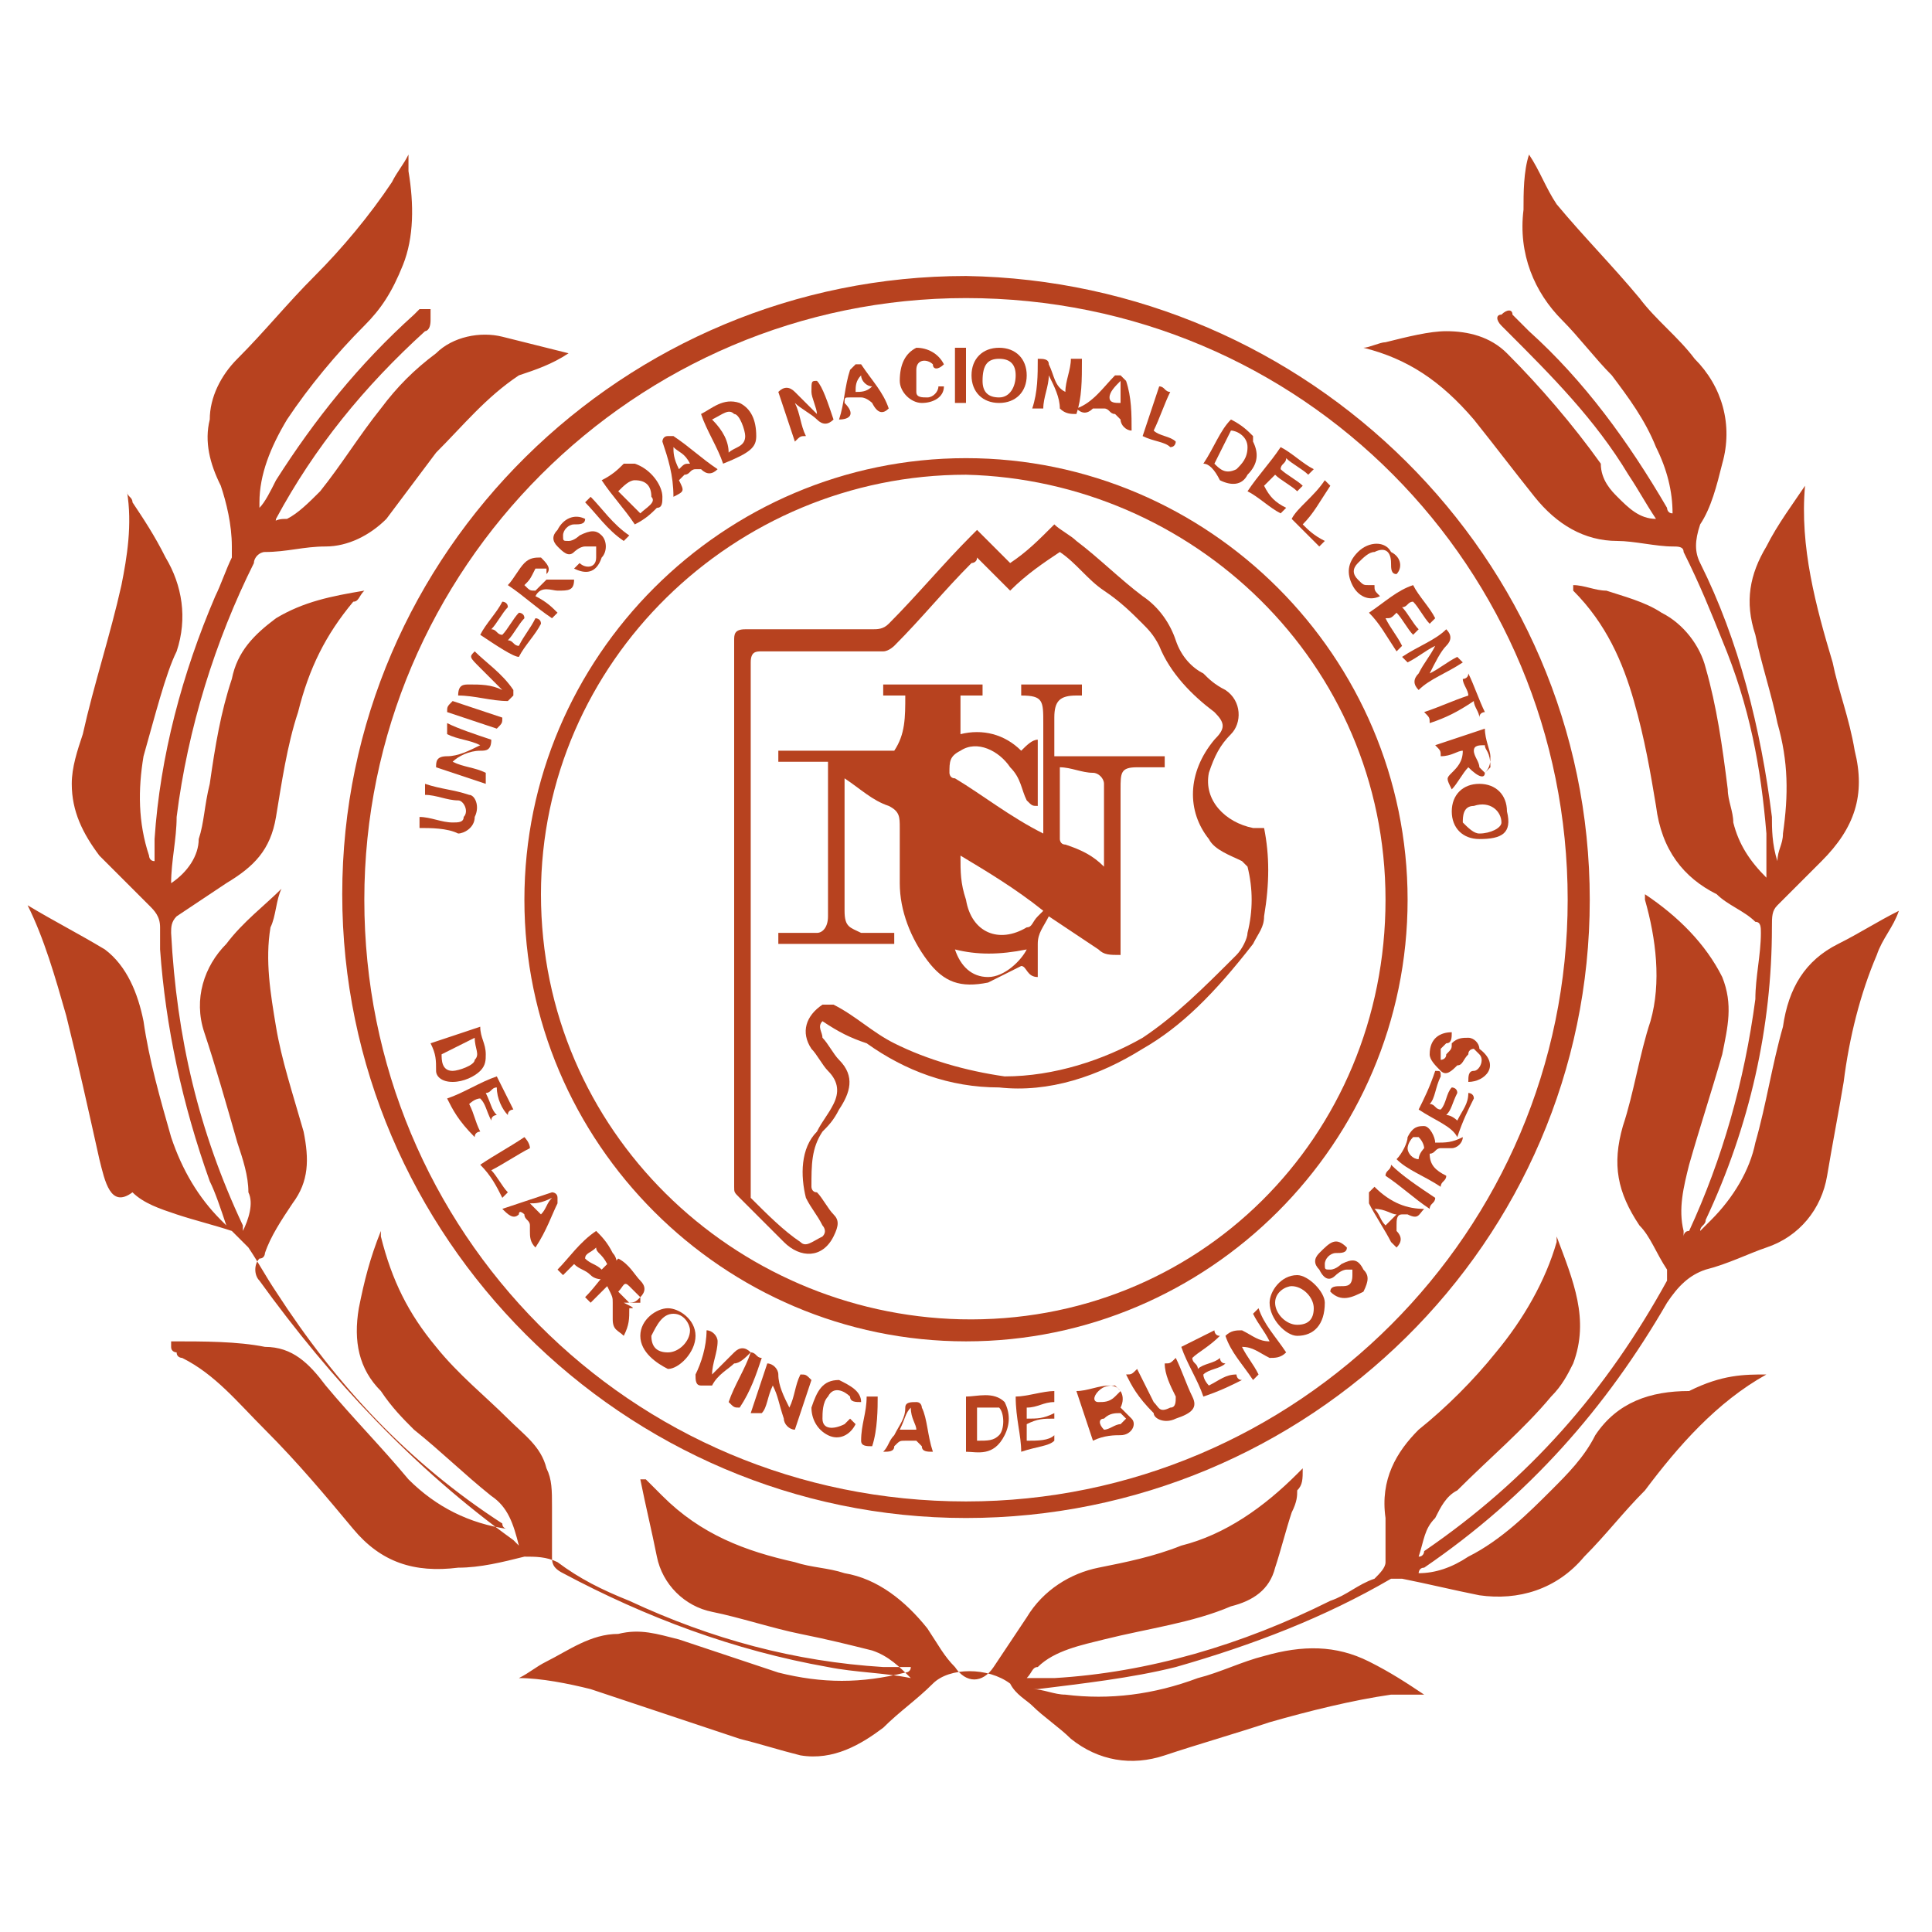 <?xml version="1.0" encoding="utf-8"?>
<!-- Generator: Adobe Illustrator 24.1.1, SVG Export Plug-In . SVG Version: 6.00 Build 0)  -->
<svg version="1.1" id="Capa_1" xmlns="http://www.w3.org/2000/svg" xmlns:xlink="http://www.w3.org/1999/xlink" x="0px" y="0px"
	 viewBox="0 0 35 35" style="enable-background:new 0 0 35 35;" xml:space="preserve">
<style type="text/css">
	.st0{fill:#B7421F;}
</style>
<g>
	<g>
		<path class="st0" d="M32,24.9c-0.9,0.5-1.6,1.3-2.2,2.1c-0.4,0.4-0.7,0.8-1.1,1.2c-0.5,0.6-1.2,0.8-1.9,0.7
			c-0.5-0.1-0.9-0.2-1.4-0.3c-0.1,0-0.2,0-0.2,0c-1.2,0.7-2.5,1.2-3.9,1.6c-0.8,0.2-1.7,0.3-2.5,0.4c0,0-0.1,0-0.1,0c0,0,0,0,0,0
			c0.2,0,0.4,0.1,0.6,0.1c0.8,0.1,1.6,0,2.4-0.3c0.4-0.1,0.8-0.3,1.2-0.4c0.7-0.2,1.3-0.2,1.9,0.1c0.4,0.2,0.7,0.4,1,0.6
			c-0.2,0-0.4,0-0.6,0c-0.7,0.1-1.5,0.3-2.2,0.5c-0.6,0.2-1.3,0.4-1.9,0.6c-0.6,0.2-1.2,0.1-1.7-0.3c-0.2-0.2-0.5-0.4-0.7-0.6
			c-0.1-0.1-0.3-0.2-0.4-0.4c-0.4-0.3-1.1-0.3-1.4,0c-0.3,0.3-0.6,0.5-0.9,0.8c-0.4,0.3-0.9,0.6-1.5,0.5c-0.4-0.1-0.7-0.2-1.1-0.3
			c-0.9-0.3-1.8-0.6-2.7-0.9c-0.4-0.1-0.9-0.2-1.3-0.2c0.2-0.1,0.3-0.2,0.5-0.3c0.4-0.2,0.8-0.5,1.3-0.5c0.4-0.1,0.7,0,1.1,0.1
			c0.6,0.2,1.2,0.4,1.8,0.6c0.8,0.2,1.5,0.2,2.3,0c0,0,0.1,0,0.1-0.1c-0.2,0-0.3,0-0.5,0c-1.6-0.1-3.1-0.5-4.6-1.2
			c-0.5-0.2-0.9-0.4-1.3-0.7c-0.2-0.1-0.4-0.1-0.6-0.1c-0.4,0.1-0.8,0.2-1.2,0.2c-0.8,0.1-1.4-0.1-1.9-0.7c-0.5-0.6-1-1.2-1.6-1.8
			c-0.5-0.5-0.9-1-1.5-1.3c0,0-0.1,0-0.1-0.1c0,0-0.1,0-0.1-0.1c0,0,0,0,0-0.1c0.6,0,1.2,0,1.7,0.1c0.5,0,0.8,0.3,1.1,0.7
			c0.5,0.6,1,1.1,1.5,1.7c0.5,0.5,1.1,0.8,1.8,0.9c0,0-0.1,0-0.1-0.1c-1.7-1.1-3-2.5-4.1-4.2c-0.2-0.3-0.3-0.5-0.5-0.8
			c-0.1-0.1-0.2-0.2-0.3-0.3c-0.3-0.1-0.7-0.2-1-0.3c-0.3-0.1-0.6-0.2-0.8-0.4C2,21.9,1.9,21.4,1.8,21c-0.2-0.9-0.4-1.8-0.6-2.6
			c-0.2-0.7-0.4-1.4-0.7-2c0,0,0,0,0,0c0.5,0.3,0.9,0.5,1.4,0.8c0.4,0.3,0.6,0.8,0.7,1.3c0.1,0.7,0.3,1.4,0.5,2.1
			c0.2,0.6,0.5,1.1,0.9,1.5c0,0,0,0,0.1,0.1c-0.1-0.3-0.2-0.6-0.3-0.8c-0.5-1.4-0.8-2.8-0.9-4.2c0-0.1,0-0.3,0-0.4
			c0-0.2-0.1-0.3-0.2-0.4c-0.3-0.3-0.6-0.6-0.9-0.9c-0.3-0.4-0.5-0.8-0.5-1.3c0-0.3,0.1-0.6,0.2-0.9c0.2-0.9,0.5-1.8,0.7-2.7
			c0.1-0.5,0.2-1.1,0.1-1.7c0,0.1,0.1,0.1,0.1,0.2c0.2,0.3,0.4,0.6,0.6,1c0.3,0.5,0.4,1.1,0.2,1.7C3,12.2,2.8,13,2.6,13.7
			c-0.1,0.6-0.1,1.2,0.1,1.8c0,0,0,0.1,0.1,0.1c0-0.1,0-0.3,0-0.4c0.1-1.5,0.5-3,1.1-4.4c0.1-0.2,0.2-0.5,0.3-0.7c0-0.1,0-0.2,0-0.2
			C4.2,9.5,4.1,9.1,4,8.8C3.8,8.4,3.7,8,3.8,7.6c0-0.4,0.2-0.8,0.5-1.1C4.8,6,5.2,5.5,5.7,5c0.5-0.5,1-1.1,1.4-1.7
			c0.1-0.2,0.2-0.3,0.3-0.5c0,0.1,0,0.2,0,0.3c0.1,0.6,0.1,1.2-0.1,1.7C7.1,5.3,6.9,5.6,6.6,5.9c-0.5,0.5-1,1.1-1.4,1.7
			C4.9,8.1,4.7,8.6,4.7,9.1c0,0,0,0.1,0,0.1C4.8,9.1,4.9,8.9,5,8.7c0.7-1.1,1.5-2.1,2.5-3c0,0,0.1-0.1,0.1-0.1c0.1,0,0.2,0,0.2,0
			c0,0,0,0.1,0,0.2C7.8,6,7.7,6,7.7,6C6.6,7,5.7,8.1,5,9.4c0,0,0,0.1-0.1,0.1c0.1-0.1,0.2-0.1,0.3-0.1c0.2-0.1,0.4-0.3,0.6-0.5
			c0.4-0.5,0.7-1,1.1-1.5c0.3-0.4,0.6-0.7,1-1c0.3-0.3,0.8-0.4,1.2-0.3c0.4,0.1,0.8,0.2,1.2,0.3c0,0,0,0,0,0C10,6.6,9.7,6.7,9.4,6.8
			C8.8,7.2,8.4,7.7,7.9,8.2C7.6,8.6,7.3,9,7,9.4C6.7,9.7,6.3,9.9,5.9,9.9C5.5,9.9,5.2,10,4.8,10c-0.1,0-0.2,0.1-0.2,0.2
			c-0.7,1.4-1.2,3-1.4,4.6c0,0.4-0.1,0.8-0.1,1.2c0.3-0.2,0.5-0.5,0.5-0.8c0.1-0.3,0.1-0.6,0.2-1c0.1-0.7,0.2-1.3,0.4-1.9
			c0.1-0.5,0.4-0.8,0.8-1.1c0.5-0.3,1-0.4,1.6-0.5c-0.1,0.1-0.1,0.2-0.2,0.2c-0.5,0.6-0.8,1.2-1,2c-0.2,0.6-0.3,1.3-0.4,1.9
			c-0.1,0.6-0.4,0.9-0.9,1.2c-0.3,0.2-0.6,0.4-0.9,0.6c-0.1,0.1-0.1,0.2-0.1,0.3c0.1,1.9,0.5,3.6,1.3,5.3c0,0,0,0.1,0,0.1
			c0,0,0,0,0,0c0.1-0.2,0.2-0.5,0.1-0.7c0-0.3-0.1-0.6-0.2-0.9c-0.2-0.7-0.4-1.4-0.6-2c-0.2-0.6,0-1.2,0.4-1.6c0.3-0.4,0.7-0.7,1-1
			c-0.1,0.2-0.1,0.5-0.2,0.7c-0.1,0.6,0,1.2,0.1,1.8c0.1,0.6,0.3,1.2,0.5,1.9c0.1,0.5,0.1,0.9-0.2,1.3c-0.2,0.3-0.4,0.6-0.5,0.9
			c0,0,0,0.1-0.1,0.1c-0.1,0.1-0.1,0.3,0,0.4C6,25,7.5,26.6,9.3,27.9c0,0,0,0,0.1,0.1c-0.1-0.4-0.2-0.7-0.5-0.9
			c-0.5-0.4-0.9-0.8-1.4-1.2c-0.2-0.2-0.4-0.4-0.6-0.7c-0.4-0.4-0.5-0.9-0.4-1.5c0.1-0.5,0.2-0.9,0.4-1.4c0,0,0,0.1,0,0.1
			c0.2,0.8,0.5,1.4,1,2c0.4,0.5,0.9,0.9,1.3,1.3c0.3,0.3,0.6,0.5,0.7,0.9C10,26.8,10,27,10,27.3c0,0.3,0,0.6,0,0.9
			c0,0.1,0,0.2,0.2,0.3c1.5,0.8,3.1,1.4,4.8,1.7c0.5,0.1,1,0.1,1.5,0.2c-0.2-0.2-0.4-0.4-0.7-0.5c-0.4-0.1-0.8-0.2-1.3-0.3
			c-0.5-0.1-1.1-0.3-1.6-0.4c-0.5-0.1-0.9-0.5-1-1c-0.1-0.5-0.2-0.9-0.3-1.4c0,0,0,0,0.1,0c0.1,0.1,0.2,0.2,0.3,0.3
			c0.7,0.7,1.5,1,2.4,1.2c0.3,0.1,0.6,0.1,0.9,0.2c0.6,0.1,1.1,0.5,1.5,1c0.2,0.3,0.3,0.5,0.5,0.7c0.2,0.3,0.5,0.3,0.7,0
			c0.2-0.3,0.4-0.6,0.6-0.9c0.3-0.5,0.8-0.8,1.3-0.9c0.5-0.1,1-0.2,1.5-0.4c0.8-0.2,1.5-0.7,2.1-1.3c0,0,0,0,0.1-0.1
			c0,0.2,0,0.3-0.1,0.4c0,0.1,0,0.2-0.1,0.4c-0.1,0.3-0.2,0.7-0.3,1c-0.1,0.4-0.4,0.6-0.8,0.7c-0.7,0.3-1.5,0.4-2.3,0.6
			c-0.4,0.1-0.9,0.2-1.2,0.5c-0.1,0-0.1,0.1-0.2,0.2c0.2,0,0.3,0,0.5,0c1.7-0.1,3.4-0.6,5-1.4c0.3-0.1,0.5-0.3,0.8-0.4
			c0.1-0.1,0.2-0.2,0.2-0.3c0-0.3,0-0.5,0-0.8c-0.1-0.7,0.2-1.2,0.6-1.6c0.5-0.4,1-0.9,1.4-1.4c0.5-0.6,0.9-1.3,1.1-2c0,0,0,0,0-0.1
			c0.3,0.8,0.6,1.5,0.3,2.3c-0.1,0.2-0.2,0.4-0.4,0.6c-0.5,0.6-1.1,1.1-1.7,1.7c-0.2,0.1-0.3,0.3-0.4,0.5c-0.2,0.2-0.2,0.4-0.3,0.7
			c0.1,0,0.1-0.1,0.1-0.1c1.9-1.3,3.3-2.9,4.4-4.9c0-0.1,0-0.2,0-0.2c-0.2-0.3-0.3-0.6-0.5-0.8c-0.4-0.6-0.5-1.1-0.3-1.8
			c0.2-0.6,0.3-1.3,0.5-1.9c0.2-0.7,0.1-1.5-0.1-2.2c0,0,0,0,0-0.1c0.6,0.4,1.1,0.9,1.4,1.5c0.2,0.5,0.1,0.9,0,1.4
			c-0.2,0.7-0.4,1.3-0.6,2c-0.1,0.4-0.2,0.8-0.1,1.2c0,0,0,0.1,0,0.1c0,0,0,0,0,0c0,0,0-0.1,0.1-0.1c0.6-1.3,1-2.7,1.2-4.2
			c0-0.4,0.1-0.8,0.1-1.2c0-0.1,0-0.2-0.1-0.2c-0.2-0.2-0.5-0.3-0.7-0.5c-0.6-0.3-1-0.8-1.1-1.6c-0.1-0.6-0.2-1.2-0.4-1.9
			c-0.2-0.7-0.5-1.4-1.1-2c0,0,0,0,0-0.1c0.2,0,0.4,0.1,0.6,0.1c0.3,0.1,0.7,0.2,1,0.4c0.4,0.2,0.7,0.6,0.8,1
			c0.2,0.7,0.3,1.4,0.4,2.2c0,0.2,0.1,0.4,0.1,0.6c0.1,0.4,0.3,0.7,0.6,1c0-0.3,0-0.5,0-0.8c-0.1-1.2-0.3-2.3-0.8-3.5
			c-0.2-0.5-0.4-1-0.7-1.6c0-0.1-0.1-0.1-0.2-0.1c-0.3,0-0.7-0.1-1-0.1c-0.6,0-1.1-0.3-1.5-0.8c-0.4-0.5-0.7-0.9-1.1-1.4
			c-0.6-0.7-1.2-1.1-2-1.3c0.1,0,0.3-0.1,0.4-0.1c0.4-0.1,0.8-0.2,1.1-0.2c0.4,0,0.8,0.1,1.1,0.4c0.6,0.6,1.2,1.3,1.7,2
			C29,8.7,29.2,8.9,29.3,9c0.2,0.2,0.4,0.4,0.7,0.4c-0.2-0.3-0.3-0.5-0.5-0.8c-0.6-1-1.4-1.8-2.2-2.6c0,0-0.1-0.1-0.1-0.1
			c-0.1-0.1-0.1-0.2,0-0.2c0.1-0.1,0.2-0.1,0.2,0c0.1,0.1,0.2,0.2,0.3,0.3c1,0.9,1.8,2,2.5,3.2c0,0,0,0.1,0.1,0.1
			c0-0.4-0.1-0.8-0.3-1.2c-0.2-0.5-0.5-0.9-0.8-1.3c-0.3-0.3-0.6-0.7-0.9-1c-0.5-0.5-0.8-1.2-0.7-2c0-0.3,0-0.7,0.1-1
			c0.2,0.3,0.3,0.6,0.5,0.9c0.5,0.6,1,1.1,1.5,1.7c0.3,0.4,0.7,0.7,1,1.1c0.5,0.5,0.7,1.2,0.5,1.9c-0.1,0.4-0.2,0.8-0.4,1.1
			c-0.1,0.3-0.1,0.5,0,0.7c0.7,1.4,1.1,3,1.3,4.6c0,0.2,0,0.5,0.1,0.8c0-0.2,0.1-0.3,0.1-0.5c0.1-0.7,0.1-1.3-0.1-2
			c-0.1-0.5-0.3-1.1-0.4-1.6c-0.2-0.6-0.1-1.1,0.2-1.6c0.2-0.4,0.5-0.8,0.7-1.1c-0.1,1.1,0.2,2.2,0.5,3.2c0.1,0.5,0.3,1,0.4,1.6
			c0.2,0.8,0,1.4-0.6,2c-0.3,0.3-0.5,0.5-0.8,0.8c-0.1,0.1-0.1,0.2-0.1,0.4c0,1.8-0.4,3.6-1.2,5.3c0,0.1-0.1,0.1-0.1,0.2
			c0.1-0.1,0.1-0.1,0.2-0.2c0.4-0.4,0.7-0.9,0.8-1.4c0.2-0.7,0.3-1.4,0.5-2.1c0.1-0.7,0.4-1.2,1-1.5c0.4-0.2,0.7-0.4,1.1-0.6
			c-0.1,0.3-0.3,0.5-0.4,0.8c-0.3,0.7-0.5,1.5-0.6,2.3c-0.1,0.6-0.2,1.1-0.3,1.7c-0.1,0.6-0.5,1.1-1.1,1.3c-0.3,0.1-0.7,0.3-1.1,0.4
			c-0.3,0.1-0.5,0.3-0.7,0.6c-1.1,1.9-2.5,3.5-4.4,4.8c-0.1,0-0.1,0.1-0.1,0.1c0.3,0,0.6-0.1,0.9-0.3c0.6-0.3,1.1-0.8,1.5-1.2
			c0.3-0.3,0.6-0.6,0.8-1c0.4-0.6,1-0.8,1.7-0.8C31.2,24.9,31.6,24.9,32,24.9z"/>
		<path class="st0" d="M28.8,16.3c0,6.2-5.1,11.2-11.3,11.2c-6.2,0-11.3-5.1-11.3-11.3c0-6.2,5.1-11.2,11.3-11.2
			C23.7,5.1,28.8,10.1,28.8,16.3z M17.5,27.2c6,0,10.9-4.9,10.9-10.9c0-6-4.8-10.9-10.9-10.9c-6,0-10.9,4.9-10.9,10.9
			C6.6,22.3,11.4,27.2,17.5,27.2z"/>
		<path class="st0" d="M9.5,16.3c0-4.4,3.6-8,8-8c4.4,0,8,3.6,8,8c0,4.4-3.6,8-8,8C13.1,24.3,9.5,20.7,9.5,16.3z M25.1,16.3
			c0-4.3-3.5-7.6-7.6-7.7c-4.2,0-7.7,3.4-7.7,7.6c0,4.3,3.5,7.6,7.6,7.7C21.7,24,25.1,20.6,25.1,16.3z"/>
		<path class="st0" d="M19.8,26.1c-0.1-0.3-0.2-0.6-0.3-0.9c0.2,0,0.4-0.1,0.6-0.1c0.2,0,0.3,0.2,0.2,0.4c0.1,0.1,0.2,0.2,0.2,0.2
			c0.1,0.1,0,0.3-0.2,0.3C20.2,26,20,26,19.8,26.1z M20,25.9c0.1,0,0.2-0.1,0.3-0.1c0,0,0.1-0.1,0.1-0.1c0,0-0.1-0.1-0.1-0.1
			c-0.1,0-0.2,0-0.3,0.1C19.9,25.7,19.9,25.8,20,25.9z M19.9,25.4c0.1,0,0.2,0,0.3-0.1c0,0,0.1-0.1,0.1-0.1c0,0-0.1-0.1-0.1-0.1
			c-0.1,0-0.2,0-0.3,0.1C19.8,25.3,19.8,25.4,19.9,25.4z"/>
		<path class="st0" d="M26.6,13.9c-0.1,0.1-0.2,0.3-0.3,0.4c-0.1-0.2-0.1-0.2,0-0.3c0.1-0.1,0.2-0.2,0.2-0.4c0,0,0,0,0,0
			c-0.1,0-0.2,0.1-0.4,0.1c0-0.1,0-0.1-0.1-0.2c0.3-0.1,0.6-0.2,0.9-0.3c0,0.2,0.1,0.4,0.1,0.5c0,0.1,0,0.2-0.1,0.3
			C26.9,14.1,26.8,14.1,26.6,13.9C26.7,14,26.6,13.9,26.6,13.9z M26.9,13.5c-0.1,0-0.2,0-0.2,0.1c0,0.1,0.1,0.2,0.1,0.3
			c0,0,0.1,0.1,0.1,0.1c0,0,0.1-0.1,0.1-0.1C27,13.6,26.9,13.6,26.9,13.5z"/>
		<path class="st0" d="M26.2,21.3c0,0.1-0.1,0.1-0.1,0.2c-0.3-0.2-0.6-0.3-0.8-0.5c0.1-0.1,0.2-0.3,0.2-0.4c0.1-0.2,0.2-0.2,0.3-0.2
			c0.1,0,0.2,0.2,0.2,0.3c0.2,0,0.3,0,0.5-0.1c0,0.1-0.1,0.2-0.2,0.2c-0.1,0-0.1,0-0.2,0c-0.1,0-0.1,0.1-0.2,0.1c0,0,0,0,0,0
			C25.9,21.1,26,21.2,26.2,21.3z M25.7,21c0-0.1,0.1-0.2,0.1-0.2c0,0,0-0.1-0.1-0.2c0,0-0.1,0-0.1,0c-0.1,0.1-0.1,0.2-0.1,0.2
			C25.5,20.9,25.6,21,25.7,21z"/>
		<path class="st0" d="M11.4,23.7c0,0.2,0,0.3-0.1,0.5c-0.1-0.1-0.2-0.1-0.2-0.3c0-0.1,0-0.2,0-0.3c0-0.1,0-0.1-0.1-0.3
			c-0.1,0.1-0.2,0.2-0.3,0.3c0,0-0.1-0.1-0.1-0.1c0.2-0.2,0.4-0.5,0.6-0.7c0.2,0.1,0.3,0.3,0.4,0.4c0.1,0.1,0.1,0.2,0,0.3
			c-0.1,0.1-0.1,0.1-0.3,0.1C11.5,23.7,11.5,23.7,11.4,23.7z M11.2,23.4c0.1,0.1,0.1,0.1,0.2,0.2c0,0,0.1,0,0.2,0c0,0,0-0.1,0-0.1
			c-0.1-0.1-0.1-0.1-0.2-0.2C11.3,23.2,11.3,23.3,11.2,23.4z"/>
		<path class="st0" d="M14,25.1c-0.1,0.2-0.1,0.4-0.2,0.5c-0.1,0-0.1,0-0.2,0c0.1-0.3,0.2-0.6,0.3-0.9c0.1,0,0.2,0.1,0.2,0.2
			c0,0.2,0.1,0.4,0.2,0.6c0.1-0.2,0.1-0.4,0.2-0.6c0.1,0,0.1,0,0.2,0.1c-0.1,0.3-0.2,0.6-0.3,0.9c-0.1,0-0.2-0.1-0.2-0.2
			C14.1,25.4,14.1,25.3,14,25.1C14,25.1,14,25.1,14,25.1z"/>
		<path class="st0" d="M23.3,24.5c-0.1,0.1-0.2,0.1-0.3,0.1c-0.2-0.1-0.3-0.2-0.5-0.2c0.1,0.2,0.2,0.3,0.3,0.5c0,0-0.1,0.1-0.1,0.1
			c-0.2-0.3-0.4-0.5-0.5-0.8c0.1-0.1,0.2-0.1,0.3-0.1c0.2,0.1,0.3,0.2,0.5,0.2c-0.1-0.2-0.2-0.3-0.3-0.5c0,0,0.1-0.1,0.1-0.1
			C22.9,24,23.1,24.2,23.3,24.5z"/>
		<path class="st0" d="M15.1,7.6c-0.1,0.1-0.2,0.1-0.3,0c-0.1-0.1-0.3-0.2-0.4-0.3c0.1,0.2,0.1,0.4,0.2,0.6c-0.1,0-0.1,0-0.2,0.1
			c-0.1-0.3-0.2-0.6-0.3-0.9c0.1-0.1,0.2-0.1,0.3,0c0.1,0.1,0.3,0.3,0.4,0.4c0,0,0,0,0,0c0-0.1-0.1-0.3-0.1-0.4c0-0.2,0-0.2,0.1-0.2
			C14.9,7,15,7.3,15.1,7.6z"/>
		<path class="st0" d="M25.9,12.2c0.2-0.1,0.3-0.2,0.5-0.3c0,0,0.1,0.1,0.1,0.1c-0.3,0.2-0.6,0.3-0.8,0.5c-0.1-0.1-0.1-0.2,0-0.3
			c0.1-0.2,0.2-0.3,0.3-0.5c-0.2,0.1-0.3,0.2-0.5,0.3c0,0-0.1-0.1-0.1-0.1c0.3-0.2,0.6-0.3,0.8-0.5c0.1,0.1,0.1,0.2,0,0.3
			C26.1,11.8,26,12,25.9,12.2C25.9,12.1,25.9,12.2,25.9,12.2z"/>
		<path class="st0" d="M10.1,11.1c0,0-0.1,0.1-0.1,0.1c-0.3-0.2-0.5-0.4-0.8-0.6c0.1-0.1,0.2-0.3,0.3-0.4c0.1-0.1,0.2-0.1,0.3-0.1
			c0.1,0.1,0.2,0.2,0.1,0.3c0,0,0,0,0,0.1c0.2,0,0.3,0,0.5,0c0,0.2-0.1,0.2-0.3,0.2c-0.1,0-0.3-0.1-0.4,0.1
			C9.9,10.9,10,11,10.1,11.1z M9.5,10.6c0.1,0.1,0.1,0.1,0.2,0.1c0.1-0.1,0.1-0.1,0.2-0.2c0,0,0-0.1,0-0.2c-0.1,0-0.1,0-0.2,0
			C9.6,10.5,9.6,10.5,9.5,10.6z"/>
		<path class="st0" d="M19.5,7.5c-0.1,0-0.2,0-0.3-0.1C19.2,7.2,19.1,7,19,6.8c0,0.2-0.1,0.4-0.1,0.6c-0.1,0-0.1,0-0.2,0
			c0.1-0.3,0.1-0.6,0.1-0.9c0.1,0,0.2,0,0.2,0.1c0.1,0.2,0.1,0.4,0.3,0.5c0-0.2,0.1-0.4,0.1-0.6c0.1,0,0.1,0,0.2,0
			C19.6,6.9,19.6,7.2,19.5,7.5z"/>
		<path class="st0" d="M8.9,13.4c0,0.2-0.1,0.2-0.2,0.2c-0.2,0-0.4,0.1-0.5,0.2c0.2,0.1,0.4,0.1,0.6,0.2c0,0.1,0,0.1,0,0.2
			c-0.3-0.1-0.6-0.2-0.9-0.3c0-0.1,0-0.2,0.2-0.2c0.2,0,0.4-0.1,0.6-0.2c-0.2-0.1-0.4-0.1-0.6-0.2c0-0.1,0-0.1,0-0.2
			C8.3,13.2,8.6,13.3,8.9,13.4z"/>
		<path class="st0" d="M17.5,26.3c0-0.3,0-0.7,0-1c0.2,0,0.5-0.1,0.7,0.1c0.1,0.2,0.1,0.4,0,0.6C18,26.4,17.7,26.3,17.5,26.3z
			 M17.7,25.5c0,0.2,0,0.4,0,0.6c0.2,0,0.3,0,0.4-0.1c0.1-0.1,0.1-0.4,0-0.5C17.9,25.5,17.8,25.5,17.7,25.5z"/>
		<path class="st0" d="M18.6,6.8c0,0.3-0.2,0.5-0.5,0.5c-0.3,0-0.5-0.2-0.5-0.5c0-0.3,0.2-0.5,0.5-0.5C18.4,6.3,18.6,6.5,18.6,6.8z
			 M18.4,6.8c0-0.2-0.1-0.3-0.3-0.3c-0.2,0-0.3,0.1-0.3,0.4c0,0.2,0.1,0.3,0.3,0.3C18.3,7.2,18.4,7,18.4,6.8z"/>
		<path class="st0" d="M11.5,9.5c-0.2-0.3-0.4-0.5-0.6-0.8c0.2-0.1,0.3-0.2,0.4-0.3c0.1,0,0.1,0,0.2,0C11.8,8.5,12,8.8,12,9
			c0,0.1,0,0.2-0.1,0.2C11.8,9.3,11.7,9.4,11.5,9.5z M11.6,9.3c0.1-0.1,0.3-0.2,0.2-0.3c0-0.2-0.1-0.3-0.3-0.3
			c-0.1,0-0.2,0.1-0.3,0.2C11.3,9,11.4,9.1,11.6,9.3z"/>
		<path class="st0" d="M26.8,15.2c-0.3,0-0.5-0.2-0.5-0.5c0-0.3,0.2-0.5,0.5-0.5c0.3,0,0.5,0.2,0.5,0.5
			C27.4,15.1,27.2,15.2,26.8,15.2z M26.8,15.1c0.2,0,0.4-0.1,0.4-0.2c0-0.2-0.2-0.4-0.5-0.3c-0.2,0-0.2,0.2-0.2,0.3
			C26.6,15,26.7,15.1,26.8,15.1z"/>
		<path class="st0" d="M21.8,8.4c0.2-0.3,0.3-0.6,0.5-0.8c0.2,0.1,0.3,0.2,0.4,0.3c0,0,0,0,0,0.1c0.1,0.2,0.1,0.4-0.1,0.6
			c-0.1,0.2-0.3,0.2-0.5,0.1C22,8.5,21.9,8.4,21.8,8.4z M22.3,7.8c-0.1,0.2-0.2,0.4-0.3,0.6c0.1,0.1,0.2,0.2,0.4,0.1
			c0.1-0.1,0.2-0.2,0.2-0.4C22.6,7.9,22.4,7.8,22.3,7.8z"/>
		<path class="st0" d="M23.5,24.2c-0.2,0-0.5-0.3-0.5-0.6c0-0.2,0.2-0.5,0.5-0.5c0.2,0,0.5,0.3,0.5,0.5C24,24,23.8,24.2,23.5,24.2z
			 M23.8,23.7c0-0.2-0.2-0.4-0.4-0.4c-0.1,0-0.3,0.1-0.3,0.3c0,0.2,0.2,0.4,0.4,0.4C23.7,24,23.8,23.9,23.8,23.7z"/>
		<path class="st0" d="M13.1,8.4c-0.1-0.3-0.3-0.6-0.4-0.9c0.2-0.1,0.4-0.3,0.7-0.2c0.2,0.1,0.3,0.3,0.3,0.6
			C13.7,8.1,13.6,8.2,13.1,8.4z M13.2,8.2c0.1-0.1,0.3-0.1,0.3-0.3c0-0.1-0.1-0.4-0.2-0.4c-0.1-0.1-0.2,0-0.4,0.1
			C13.1,7.8,13.2,8,13.2,8.2z"/>
		<path class="st0" d="M11.6,24.2c0-0.3,0.3-0.5,0.5-0.5c0.2,0,0.5,0.2,0.5,0.5c0,0.3-0.3,0.6-0.5,0.6
			C11.9,24.7,11.6,24.5,11.6,24.2z M12.1,24.5c0.2,0,0.4-0.2,0.4-0.4c0-0.1-0.1-0.3-0.3-0.3c-0.2,0-0.3,0.2-0.4,0.4
			C11.8,24.4,11.9,24.5,12.1,24.5z"/>
		<path class="st0" d="M7.8,18.9c0.3-0.1,0.6-0.2,0.9-0.3c0,0.2,0.1,0.3,0.1,0.5c0,0.1,0,0.2-0.1,0.3c-0.1,0.1-0.3,0.2-0.5,0.2
			c-0.2,0-0.3-0.1-0.3-0.2C7.9,19.2,7.9,19.1,7.8,18.9z M8,19.1c0,0.1,0,0.3,0.2,0.3c0.1,0,0.4-0.1,0.4-0.2c0.1-0.1,0-0.2,0-0.4
			C8.4,18.9,8.2,19,8,19.1z"/>
		<path class="st0" d="M25.7,20.1c0.1-0.2,0.2-0.4,0.3-0.7c0.1,0,0.1,0,0.1,0.1C26,19.7,26,19.9,25.9,20c0.1,0,0.1,0.1,0.2,0.1
			c0.1-0.1,0.1-0.3,0.2-0.4c0,0,0.1,0,0.1,0.1c-0.1,0.2-0.1,0.3-0.2,0.4c0.1,0,0.2,0.1,0.2,0.1c0.1-0.2,0.2-0.3,0.2-0.5
			c0,0,0.1,0,0.1,0.1c-0.1,0.2-0.2,0.4-0.3,0.7C26.3,20.4,26,20.3,25.7,20.1z"/>
		<path class="st0" d="M23.2,9.3C23,9.2,22.8,9,22.6,8.9c0.2-0.3,0.4-0.5,0.6-0.8c0.2,0.1,0.4,0.3,0.6,0.4c0,0-0.1,0.1-0.1,0.1
			c-0.1-0.1-0.3-0.2-0.4-0.3c0,0.1-0.1,0.1-0.1,0.2c0.1,0.1,0.3,0.2,0.4,0.3c0,0-0.1,0.1-0.1,0.1c-0.1-0.1-0.3-0.2-0.4-0.3
			c-0.1,0.1-0.1,0.1-0.2,0.2C23,9,23.1,9.1,23.3,9.2C23.3,9.2,23.2,9.3,23.2,9.3z"/>
		<path class="st0" d="M24.8,11.1c0.3-0.2,0.5-0.4,0.8-0.5c0.1,0.2,0.3,0.4,0.4,0.6c0,0-0.1,0.1-0.1,0.1c-0.1-0.1-0.2-0.3-0.3-0.4
			c-0.1,0-0.1,0.1-0.2,0.1c0.1,0.1,0.2,0.3,0.3,0.4c0,0-0.1,0.1-0.1,0.1c-0.1-0.1-0.2-0.3-0.3-0.4c-0.1,0.1-0.1,0.1-0.2,0.1
			c0.1,0.2,0.2,0.3,0.3,0.5c0,0-0.1,0.1-0.1,0.1C25.1,11.5,25,11.3,24.8,11.1z"/>
		<path class="st0" d="M8.7,11.5c0.1-0.2,0.3-0.4,0.4-0.6c0,0,0.1,0,0.1,0.1c-0.1,0.1-0.2,0.3-0.3,0.4c0.1,0,0.1,0.1,0.2,0.1
			c0.1-0.1,0.2-0.3,0.3-0.4c0,0,0.1,0,0.1,0.1c-0.1,0.1-0.2,0.3-0.3,0.4c0.1,0,0.1,0.1,0.2,0.1c0.1-0.2,0.2-0.3,0.3-0.5
			c0,0,0.1,0,0.1,0.1c-0.1,0.2-0.3,0.4-0.4,0.6C9.3,11.9,9,11.7,8.7,11.5z"/>
		<path class="st0" d="M18.5,26.3c0-0.3-0.1-0.6-0.1-1c0.2,0,0.5-0.1,0.7-0.1c0,0.1,0,0.1,0,0.2c-0.2,0-0.3,0.1-0.5,0.1
			c0,0.1,0,0.1,0,0.2c0.2,0,0.3,0,0.5-0.1c0,0,0,0.1,0,0.1c-0.2,0-0.3,0-0.5,0.1c0,0.1,0,0.2,0,0.3c0.2,0,0.4,0,0.5-0.1
			c0,0,0,0.1,0,0.1C19,26.2,18.8,26.2,18.5,26.3z"/>
		<path class="st0" d="M10.4,10.3c0,0,0.1-0.1,0.1-0.1c0.1,0.1,0.3,0.1,0.3-0.1c0,0,0-0.1,0-0.2c-0.1,0-0.1,0-0.2,0
			c-0.1,0-0.2,0.1-0.2,0.1c-0.1,0.1-0.2,0-0.3-0.1c-0.1-0.1-0.1-0.2,0-0.3c0.1-0.2,0.3-0.3,0.5-0.2c0,0.1-0.1,0.1-0.2,0.1
			c-0.1,0-0.2,0.1-0.2,0.2c0,0.1,0,0.1,0.1,0.1c0.1,0,0.2-0.1,0.2-0.1c0.2-0.1,0.3-0.1,0.4,0c0.1,0.1,0.1,0.3,0,0.4
			C10.8,10.4,10.6,10.4,10.4,10.3z"/>
		<path class="st0" d="M24.1,23.4c0-0.1,0.1-0.1,0.2-0.1c0.1,0,0.2,0,0.2-0.2c0,0,0-0.1,0-0.1c0,0-0.1,0-0.1,0
			c-0.1,0-0.2,0.1-0.2,0.1c-0.1,0.1-0.2,0.1-0.3-0.1c-0.1-0.1-0.1-0.2,0-0.3c0.2-0.2,0.3-0.3,0.5-0.1c0,0.1-0.1,0.1-0.2,0.1
			c-0.1,0-0.2,0.1-0.2,0.2c0,0.1,0,0.1,0.1,0.1c0.1,0,0.2-0.1,0.2-0.1c0.2-0.1,0.3-0.1,0.4,0.1c0.1,0.1,0.1,0.2,0,0.4
			C24.5,23.5,24.3,23.6,24.1,23.4z"/>
		<path class="st0" d="M21.6,24.6c0,0.1,0.1,0.1,0.1,0.2c0.1-0.1,0.3-0.1,0.4-0.2c0,0,0,0.1,0.1,0.1c-0.1,0.1-0.3,0.1-0.4,0.2
			c0,0.1,0.1,0.2,0.1,0.2c0.2-0.1,0.3-0.2,0.5-0.2c0,0,0,0.1,0.1,0.1c-0.2,0.1-0.4,0.2-0.7,0.3c-0.1-0.3-0.3-0.6-0.4-0.9
			c0.2-0.1,0.4-0.2,0.6-0.3c0,0,0,0.1,0.1,0.1C21.9,24.4,21.7,24.5,21.6,24.6z"/>
		<path class="st0" d="M8.1,19.9c0.3-0.1,0.6-0.3,0.9-0.4c0.1,0.2,0.2,0.4,0.3,0.6c0,0-0.1,0-0.1,0.1C9.1,20.1,9,19.9,9,19.7
			c-0.1,0-0.1,0.1-0.2,0.1c0.1,0.2,0.1,0.3,0.2,0.4c0,0-0.1,0-0.1,0.1c-0.1-0.2-0.1-0.3-0.2-0.4c-0.1,0-0.2,0.1-0.2,0.1
			c0.1,0.2,0.1,0.3,0.2,0.5c0,0-0.1,0-0.1,0.1C8.3,20.3,8.2,20.1,8.1,19.9z"/>
		<path class="st0" d="M26.6,19.6c0-0.1,0-0.2,0.1-0.2c0.1,0,0.2-0.2,0.1-0.3c0,0-0.1-0.1-0.1-0.1c0,0-0.1,0-0.1,0.1
			c-0.1,0.1-0.1,0.2-0.2,0.2c-0.1,0.1-0.2,0.2-0.3,0.1c-0.1-0.1-0.2-0.2-0.2-0.3c0-0.3,0.2-0.4,0.4-0.4c0,0.1,0,0.2-0.1,0.2
			c0,0-0.1,0.1-0.1,0.1c0,0.1,0,0.1,0,0.2c0,0,0.1,0,0.1-0.1c0.1-0.1,0.1-0.1,0.1-0.2c0.1-0.1,0.2-0.1,0.3-0.1
			c0.1,0,0.2,0.1,0.2,0.2C27.2,19.3,26.9,19.6,26.6,19.6z"/>
		<path class="st0" d="M25.8,21.9c-0.1,0.1-0.1,0.2-0.3,0.1c0,0-0.1,0-0.1,0c-0.1,0-0.1,0.1-0.1,0.2c0,0,0,0.1,0,0.1
			c0.1,0.1,0.1,0.2,0,0.3c0,0,0,0-0.1-0.1c-0.1-0.2-0.3-0.5-0.4-0.7c0,0,0-0.1,0-0.2c0,0,0.1-0.1,0.1-0.1
			C25.2,21.8,25.5,21.9,25.8,21.9z M25.3,22c-0.1,0-0.2-0.1-0.4-0.1c0.1,0.1,0.1,0.2,0.2,0.3C25.2,22.1,25.2,22.1,25.3,22z"/>
		<path class="st0" d="M20.5,7.8c-0.1,0-0.2-0.1-0.2-0.2c0,0-0.1-0.1-0.1-0.1c-0.1,0-0.1-0.1-0.2-0.1c-0.1,0-0.1,0-0.2,0
			c-0.1,0.1-0.2,0.1-0.3,0C19.8,7.3,20,7,20.2,6.8c0,0,0.1,0,0.1,0c0,0,0.1,0.1,0.1,0.1C20.5,7.2,20.5,7.5,20.5,7.8z M20.3,7.3
			c0-0.1,0-0.2,0-0.4c-0.1,0.1-0.2,0.2-0.2,0.3C20.1,7.3,20.2,7.3,20.3,7.3z"/>
		<path class="st0" d="M12.2,9C12.2,8.6,12.1,8.3,12,8c0,0,0-0.1,0.1-0.1c0,0,0.1,0,0.1,0c0.3,0.2,0.5,0.4,0.8,0.6
			c-0.1,0.1-0.2,0.1-0.3,0c0,0-0.1,0-0.1,0c-0.1,0-0.1,0.1-0.2,0.1c0,0-0.1,0.1-0.1,0.1C12.4,8.9,12.4,8.9,12.2,9z M12.2,8.1
			C12.2,8.1,12.2,8.1,12.2,8.1c0,0.1,0,0.2,0.1,0.4c0.1-0.1,0.1-0.1,0.2-0.1C12.4,8.2,12.3,8.2,12.2,8.1z"/>
		<path class="st0" d="M9.7,22.6c-0.1-0.1-0.1-0.2-0.1-0.3c0,0,0-0.1,0-0.1c0-0.1-0.1-0.1-0.1-0.2c0,0-0.1-0.1-0.1,0
			c-0.1,0.1-0.2,0-0.3-0.1c0.3-0.1,0.6-0.2,0.9-0.3c0,0,0.1,0,0.1,0.1c0,0,0,0.1,0,0.1C10,22,9.9,22.3,9.7,22.6z M9.6,21.8
			c0.1,0.1,0.1,0.1,0.2,0.2c0.1-0.1,0.1-0.2,0.2-0.3C9.8,21.8,9.7,21.8,9.6,21.8z"/>
		<path class="st0" d="M16.9,26.3c-0.1,0-0.2,0-0.2-0.1c0,0-0.1-0.1-0.1-0.1c-0.1,0-0.1,0-0.2,0c-0.1,0-0.1,0-0.2,0.1
			c0,0.1-0.1,0.1-0.2,0.1c0.1-0.1,0.1-0.2,0.2-0.3c0.1-0.2,0.2-0.3,0.2-0.5c0-0.1,0.1-0.1,0.2-0.1c0.1,0,0.1,0.1,0.1,0.1
			C16.8,25.7,16.8,26,16.9,26.3z M16.6,25.9c0-0.1-0.1-0.2-0.1-0.4c-0.1,0.1-0.1,0.2-0.2,0.4C16.5,25.9,16.5,25.9,16.6,25.9z"/>
		<path class="st0" d="M7.6,15c0-0.1,0-0.1,0-0.2c0.2,0,0.4,0.1,0.6,0.1c0.1,0,0.2,0,0.2-0.1c0.1-0.1,0-0.3-0.1-0.3
			c-0.2,0-0.4-0.1-0.6-0.1c0-0.1,0-0.1,0-0.2c0.3,0.1,0.5,0.1,0.8,0.2c0.1,0,0.2,0.2,0.1,0.4c0,0.2-0.2,0.3-0.3,0.3
			C8.1,15,7.8,15,7.6,15z"/>
		<path class="st0" d="M15.2,7.6c0.1-0.3,0.1-0.6,0.2-0.9c0,0,0.1-0.1,0.1-0.1c0,0,0.1,0,0.1,0c0.2,0.3,0.4,0.5,0.5,0.8
			c-0.1,0.1-0.2,0.1-0.3-0.1c0,0-0.1-0.1-0.2-0.1c-0.1,0-0.1,0-0.2,0c-0.1,0-0.1,0-0.1,0.1C15.5,7.5,15.4,7.6,15.2,7.6z M15.6,6.8
			C15.6,6.8,15.6,6.8,15.6,6.8c-0.1,0.1-0.1,0.2-0.1,0.3c0.1,0,0.2,0,0.3-0.1C15.7,7,15.6,6.9,15.6,6.8z"/>
		<path class="st0" d="M20.4,24.9c0.1,0,0.1,0,0.2-0.1c0.1,0.2,0.2,0.4,0.3,0.6c0.1,0.1,0.1,0.2,0.3,0.1c0.1,0,0.1-0.1,0.1-0.2
			c-0.1-0.2-0.2-0.4-0.2-0.6c0.1,0,0.1,0,0.2-0.1c0.1,0.2,0.2,0.5,0.3,0.7c0.1,0.2,0,0.3-0.3,0.4c-0.2,0.1-0.4,0-0.4-0.1
			C20.6,25.3,20.5,25.1,20.4,24.9z"/>
		<path class="st0" d="M10.4,22.9c0,0-0.1,0.1-0.1,0.1c0,0-0.1,0.1-0.1,0.1c0,0-0.1-0.1-0.1-0.1c0.2-0.2,0.4-0.5,0.7-0.7
			c0.1,0.1,0.2,0.2,0.3,0.4c0.1,0.1,0.1,0.3,0,0.4c-0.1,0.1-0.3,0.1-0.4,0C10.6,23,10.5,23,10.4,22.9z M10.8,22.6
			c-0.1,0.1-0.2,0.1-0.2,0.2c0.1,0.1,0.2,0.1,0.3,0.2c0,0,0.1-0.1,0.1-0.1C10.9,22.7,10.8,22.7,10.8,22.6z"/>
		<path class="st0" d="M15.6,25.4c-0.1,0-0.2,0-0.2-0.1c-0.1-0.1-0.3-0.2-0.4,0c-0.1,0.1-0.1,0.3-0.1,0.4c0,0.2,0.2,0.2,0.4,0.1
			c0,0,0,0,0.1-0.1c0,0,0.1,0.1,0.1,0.1C15.4,26,15.2,26.1,15,26c-0.2-0.1-0.3-0.3-0.3-0.5c0.1-0.3,0.2-0.5,0.5-0.5
			C15.4,25.1,15.6,25.2,15.6,25.4z"/>
		<path class="st0" d="M17.1,6.6c-0.1,0.1-0.2,0.1-0.2,0c-0.1-0.1-0.3-0.1-0.3,0.1c0,0.1,0,0.3,0,0.4c0,0.1,0.1,0.1,0.2,0.1
			c0.1,0,0.2-0.1,0.2-0.2c0,0,0,0,0,0C17,7,17,7,17.1,7c0,0.2-0.2,0.3-0.4,0.3c-0.2,0-0.4-0.2-0.4-0.4c0-0.3,0.1-0.5,0.3-0.6
			C16.8,6.3,17,6.4,17.1,6.6z"/>
		<path class="st0" d="M25.3,10.4c-0.1,0-0.1-0.1-0.1-0.2c0-0.2-0.1-0.3-0.3-0.2c-0.1,0-0.2,0.1-0.3,0.2c-0.1,0.1-0.1,0.2,0,0.3
			c0.1,0.1,0.1,0.1,0.2,0.1c0,0,0,0,0.1,0c0,0.1,0,0.1,0.1,0.2c-0.2,0.1-0.4,0-0.5-0.2c-0.1-0.2-0.1-0.4,0.1-0.6
			c0.2-0.2,0.5-0.2,0.6,0C25.4,10.1,25.4,10.3,25.3,10.4z"/>
		<path class="st0" d="M12.8,24.1c0.1,0,0.2,0.1,0.2,0.2c0,0.2-0.1,0.4-0.1,0.6c0.2-0.2,0.3-0.3,0.4-0.4c0.1-0.1,0.2-0.1,0.3,0
			c-0.1,0.1-0.2,0.2-0.3,0.2c-0.1,0.1-0.3,0.2-0.4,0.4c0,0-0.1,0-0.2,0c-0.1,0-0.1-0.1-0.1-0.2C12.7,24.7,12.8,24.4,12.8,24.1z"/>
		<path class="st0" d="M8.6,11.8c0.2,0.2,0.5,0.4,0.7,0.7c0,0,0,0.1,0,0.1c0,0-0.1,0.1-0.1,0.1c-0.3,0-0.6-0.1-0.9-0.1
			c0-0.2,0.1-0.2,0.2-0.2c0.2,0,0.4,0,0.6,0.1c-0.1-0.1-0.3-0.3-0.4-0.4C8.5,11.9,8.5,11.9,8.6,11.8z"/>
		<path class="st0" d="M25.9,13.1c0-0.1,0-0.1-0.1-0.2c0.3-0.1,0.5-0.2,0.8-0.3c0-0.1-0.1-0.2-0.1-0.3c0,0,0.1,0,0.1-0.1
			c0.1,0.2,0.2,0.5,0.3,0.7c0,0-0.1,0-0.1,0.1c0-0.1-0.1-0.2-0.1-0.3C26.4,12.9,26.2,13,25.9,13.1z"/>
		<path class="st0" d="M21,7c0.1,0,0.1,0.1,0.2,0.1c-0.1,0.2-0.2,0.5-0.3,0.7C21,7.9,21.2,7.9,21.3,8c0,0,0,0.1-0.1,0.1
			C21.1,8,20.9,8,20.7,7.9C20.8,7.6,20.9,7.3,21,7z"/>
		<path class="st0" d="M23.6,9.5c0.1,0.1,0.2,0.2,0.4,0.3c0,0-0.1,0.1-0.1,0.1c-0.2-0.2-0.3-0.3-0.5-0.5C23.5,9.2,23.8,9,24,8.7
			c0,0,0.1,0.1,0.1,0.1C23.9,9.1,23.8,9.3,23.6,9.5z"/>
		<path class="st0" d="M9.2,21.6c0,0-0.1,0.1-0.1,0.1c-0.1-0.2-0.2-0.4-0.4-0.6c0.3-0.2,0.5-0.3,0.8-0.5c0,0,0.1,0.1,0.1,0.2
			c-0.2,0.1-0.5,0.3-0.7,0.4C9,21.3,9.1,21.5,9.2,21.6z"/>
		<path class="st0" d="M26,21.7c0,0.1-0.1,0.1-0.1,0.2c-0.3-0.2-0.5-0.4-0.8-0.6c0-0.1,0.1-0.1,0.1-0.2C25.4,21.3,25.7,21.5,26,21.7
			z"/>
		<path class="st0" d="M8.1,12.9c0-0.1,0-0.1,0.1-0.2c0.3,0.1,0.6,0.2,0.9,0.3c0,0.1,0,0.1-0.1,0.2C8.7,13.1,8.4,13,8.1,12.9z"/>
		<path class="st0" d="M15.8,26.2c-0.1,0-0.2,0-0.2-0.1c0-0.3,0.1-0.5,0.1-0.8c0.1,0,0.1,0,0.2,0C15.9,25.5,15.9,25.9,15.8,26.2z"/>
		<path class="st0" d="M13.4,25.5c-0.1,0-0.1,0-0.2-0.1c0.1-0.3,0.3-0.6,0.4-0.9c0.1,0,0.1,0.1,0.2,0.1
			C13.7,24.9,13.6,25.2,13.4,25.5z"/>
		<path class="st0" d="M10.6,9.1c0,0,0.1-0.1,0.1-0.1c0.2,0.2,0.4,0.5,0.7,0.7c0,0-0.1,0.1-0.1,0.1C11,9.6,10.8,9.3,10.6,9.1z"/>
		<path class="st0" d="M17.5,7.3c0,0-0.1,0-0.2,0c0-0.3,0-0.6,0-1c0,0,0.1,0,0.2,0C17.5,6.6,17.5,7,17.5,7.3z"/>
		<path class="st0" d="M14.9,18.5c-0.1,0.1,0,0.2,0,0.3c0.1,0.1,0.2,0.3,0.3,0.4c0.3,0.3,0.2,0.6,0,0.9c-0.1,0.2-0.2,0.3-0.3,0.4
			c-0.2,0.3-0.2,0.6-0.2,1c0,0,0,0.1,0.1,0.1c0.1,0.1,0.2,0.3,0.3,0.4c0.1,0.1,0.1,0.2,0,0.4c-0.2,0.4-0.6,0.4-0.9,0.1
			c-0.3-0.3-0.5-0.5-0.8-0.8c-0.1-0.1-0.1-0.1-0.1-0.2c0-2,0-4,0-6c0-1.3,0-2.6,0-3.9c0-0.1,0-0.2,0.2-0.2c0.8,0,1.6,0,2.3,0
			c0.1,0,0.2,0,0.3-0.1c0.5-0.5,1-1.1,1.5-1.6c0,0,0.1-0.1,0.1-0.1c0.2,0.2,0.4,0.4,0.6,0.6c0.3-0.2,0.5-0.4,0.8-0.7
			c0.1,0.1,0.3,0.2,0.4,0.3c0.4,0.3,0.8,0.7,1.2,1c0.3,0.2,0.5,0.5,0.6,0.8c0.1,0.3,0.3,0.5,0.5,0.6c0.1,0.1,0.2,0.2,0.4,0.3
			c0.3,0.2,0.3,0.6,0.1,0.8c-0.2,0.2-0.3,0.4-0.4,0.7c-0.1,0.5,0.3,0.9,0.8,1c0.1,0,0.2,0,0.2,0c0.1,0.5,0.1,1,0,1.6
			c0,0.2-0.1,0.3-0.2,0.5C22,18,21.4,18.6,20.7,19c-0.8,0.5-1.7,0.8-2.6,0.7c-0.9,0-1.7-0.3-2.4-0.8C15.4,18.8,15.2,18.7,14.9,18.5z
			 M18.3,10.7c-0.2-0.2-0.4-0.4-0.6-0.6c0,0.1-0.1,0.1-0.1,0.1c-0.5,0.5-0.9,1-1.4,1.5c0,0-0.1,0.1-0.2,0.1c-0.7,0-1.5,0-2.2,0
			c-0.1,0-0.2,0-0.2,0.2c0,0.8,0,1.6,0,2.4c0,2.4,0,4.7,0,7.1c0,0.1,0,0.2,0,0.2c0.3,0.3,0.6,0.6,0.9,0.8c0.1,0.1,0.2,0,0.4-0.1
			c0.1-0.1,0-0.2,0-0.2c-0.1-0.2-0.2-0.3-0.3-0.5c-0.1-0.4-0.1-0.9,0.2-1.2c0.1-0.2,0.2-0.3,0.3-0.5c0.1-0.2,0.1-0.4-0.1-0.6
			c-0.1-0.1-0.2-0.3-0.3-0.4c-0.2-0.3-0.1-0.6,0.2-0.8c0.1,0,0.1,0,0.2,0c0.4,0.2,0.7,0.5,1.1,0.7c0.6,0.3,1.3,0.5,2,0.6
			c0.9,0,1.8-0.3,2.5-0.7c0.6-0.4,1.1-0.9,1.7-1.5c0.1-0.1,0.2-0.3,0.2-0.4c0.1-0.4,0.1-0.8,0-1.2c0,0-0.1-0.1-0.1-0.1
			c-0.2-0.1-0.5-0.2-0.6-0.4c-0.4-0.5-0.4-1.2,0.1-1.8c0.2-0.2,0.2-0.3,0-0.5c-0.4-0.3-0.8-0.7-1-1.2c-0.1-0.2-0.2-0.3-0.3-0.4
			c-0.2-0.2-0.4-0.4-0.7-0.6c-0.3-0.2-0.5-0.5-0.8-0.7C18.9,10.2,18.6,10.4,18.3,10.7z"/>
		<path class="st0" d="M16.4,12.6c-0.1,0-0.2,0-0.4,0c0-0.1,0-0.1,0-0.2c0.6,0,1.2,0,1.8,0c0,0.1,0,0.1,0,0.2c-0.1,0-0.3,0-0.4,0
			c0,0.2,0,0.5,0,0.7c0.4-0.1,0.8,0,1.1,0.3c0.1-0.1,0.2-0.2,0.3-0.2c0,0,0,0,0,0c0,0.4,0,0.8,0,1.2c-0.1,0-0.1,0-0.2-0.1
			c-0.1-0.2-0.1-0.4-0.3-0.6c-0.2-0.3-0.6-0.5-0.9-0.3c-0.2,0.1-0.2,0.2-0.2,0.4c0,0,0,0.1,0.1,0.1c0.5,0.3,1,0.7,1.6,1
			c0-0.1,0-0.1,0-0.2c0-0.6,0-1.2,0-1.8c0,0,0,0,0,0c0-0.4,0-0.5-0.4-0.5c0-0.1,0-0.1,0-0.2c0.4,0,0.7,0,1.1,0c0,0.1,0,0.1,0,0.2
			c0,0,0,0-0.1,0c-0.3,0-0.4,0.1-0.4,0.4c0,0.2,0,0.4,0,0.7c0.7,0,1.3,0,2,0c0,0.1,0,0.1,0,0.2c-0.2,0-0.4,0-0.5,0
			c-0.3,0-0.3,0.1-0.3,0.4c0,0.9,0,1.9,0,2.8c0,0.1,0,0.1,0,0.2c-0.2,0-0.3,0-0.4-0.1c-0.3-0.2-0.6-0.4-0.9-0.6
			c-0.1,0.2-0.2,0.3-0.2,0.5c0,0.2,0,0.4,0,0.6c-0.2,0-0.2-0.2-0.3-0.2c-0.2,0.1-0.4,0.2-0.6,0.3c-0.5,0.1-0.8,0-1.1-0.4
			c-0.3-0.4-0.5-0.9-0.5-1.4c0-0.3,0-0.7,0-1c0-0.2,0-0.3-0.2-0.4c-0.3-0.1-0.5-0.3-0.8-0.5c0,0.1,0,0.1,0,0.1c0,0.8,0,1.5,0,2.3
			c0,0.3,0.1,0.3,0.3,0.4c0.1,0,0.2,0,0.3,0c0.1,0,0.2,0,0.3,0c0,0.1,0,0.1,0,0.2c-0.7,0-1.4,0-2.1,0c0-0.1,0-0.1,0-0.2
			c0.2,0,0.3,0,0.5,0c0.1,0,0.1,0,0.2,0c0.1,0,0.2-0.1,0.2-0.3c0-0.3,0-0.6,0-1c0-0.5,0-1.1,0-1.6c0-0.1,0-0.1,0-0.2
			c-0.3,0-0.6,0-0.9,0c0-0.1,0-0.1,0-0.2c0.7,0,1.4,0,2.1,0C16.4,13.3,16.4,13,16.4,12.6z M18.9,16.5c-0.5-0.4-1-0.7-1.5-1
			c0,0,0,0,0,0c0,0.3,0,0.5,0.1,0.8c0.1,0.6,0.6,0.8,1.1,0.5c0.1,0,0.1-0.1,0.2-0.2C18.8,16.6,18.8,16.6,18.9,16.5
			C18.9,16.5,18.9,16.5,18.9,16.5z M20,15.7C20,15.7,20,15.7,20,15.7c0-0.5,0-1,0-1.5c0-0.1-0.1-0.2-0.2-0.2c-0.2,0-0.4-0.1-0.6-0.1
			c0,0.5,0,0.9,0,1.3c0,0,0,0.1,0.1,0.1C19.6,15.4,19.8,15.5,20,15.7z M17.3,17.2c0.1,0.3,0.3,0.5,0.6,0.5c0.3,0,0.6-0.3,0.7-0.5
			C18.1,17.3,17.7,17.3,17.3,17.2z"/>
	</g>
</g>
</svg>
